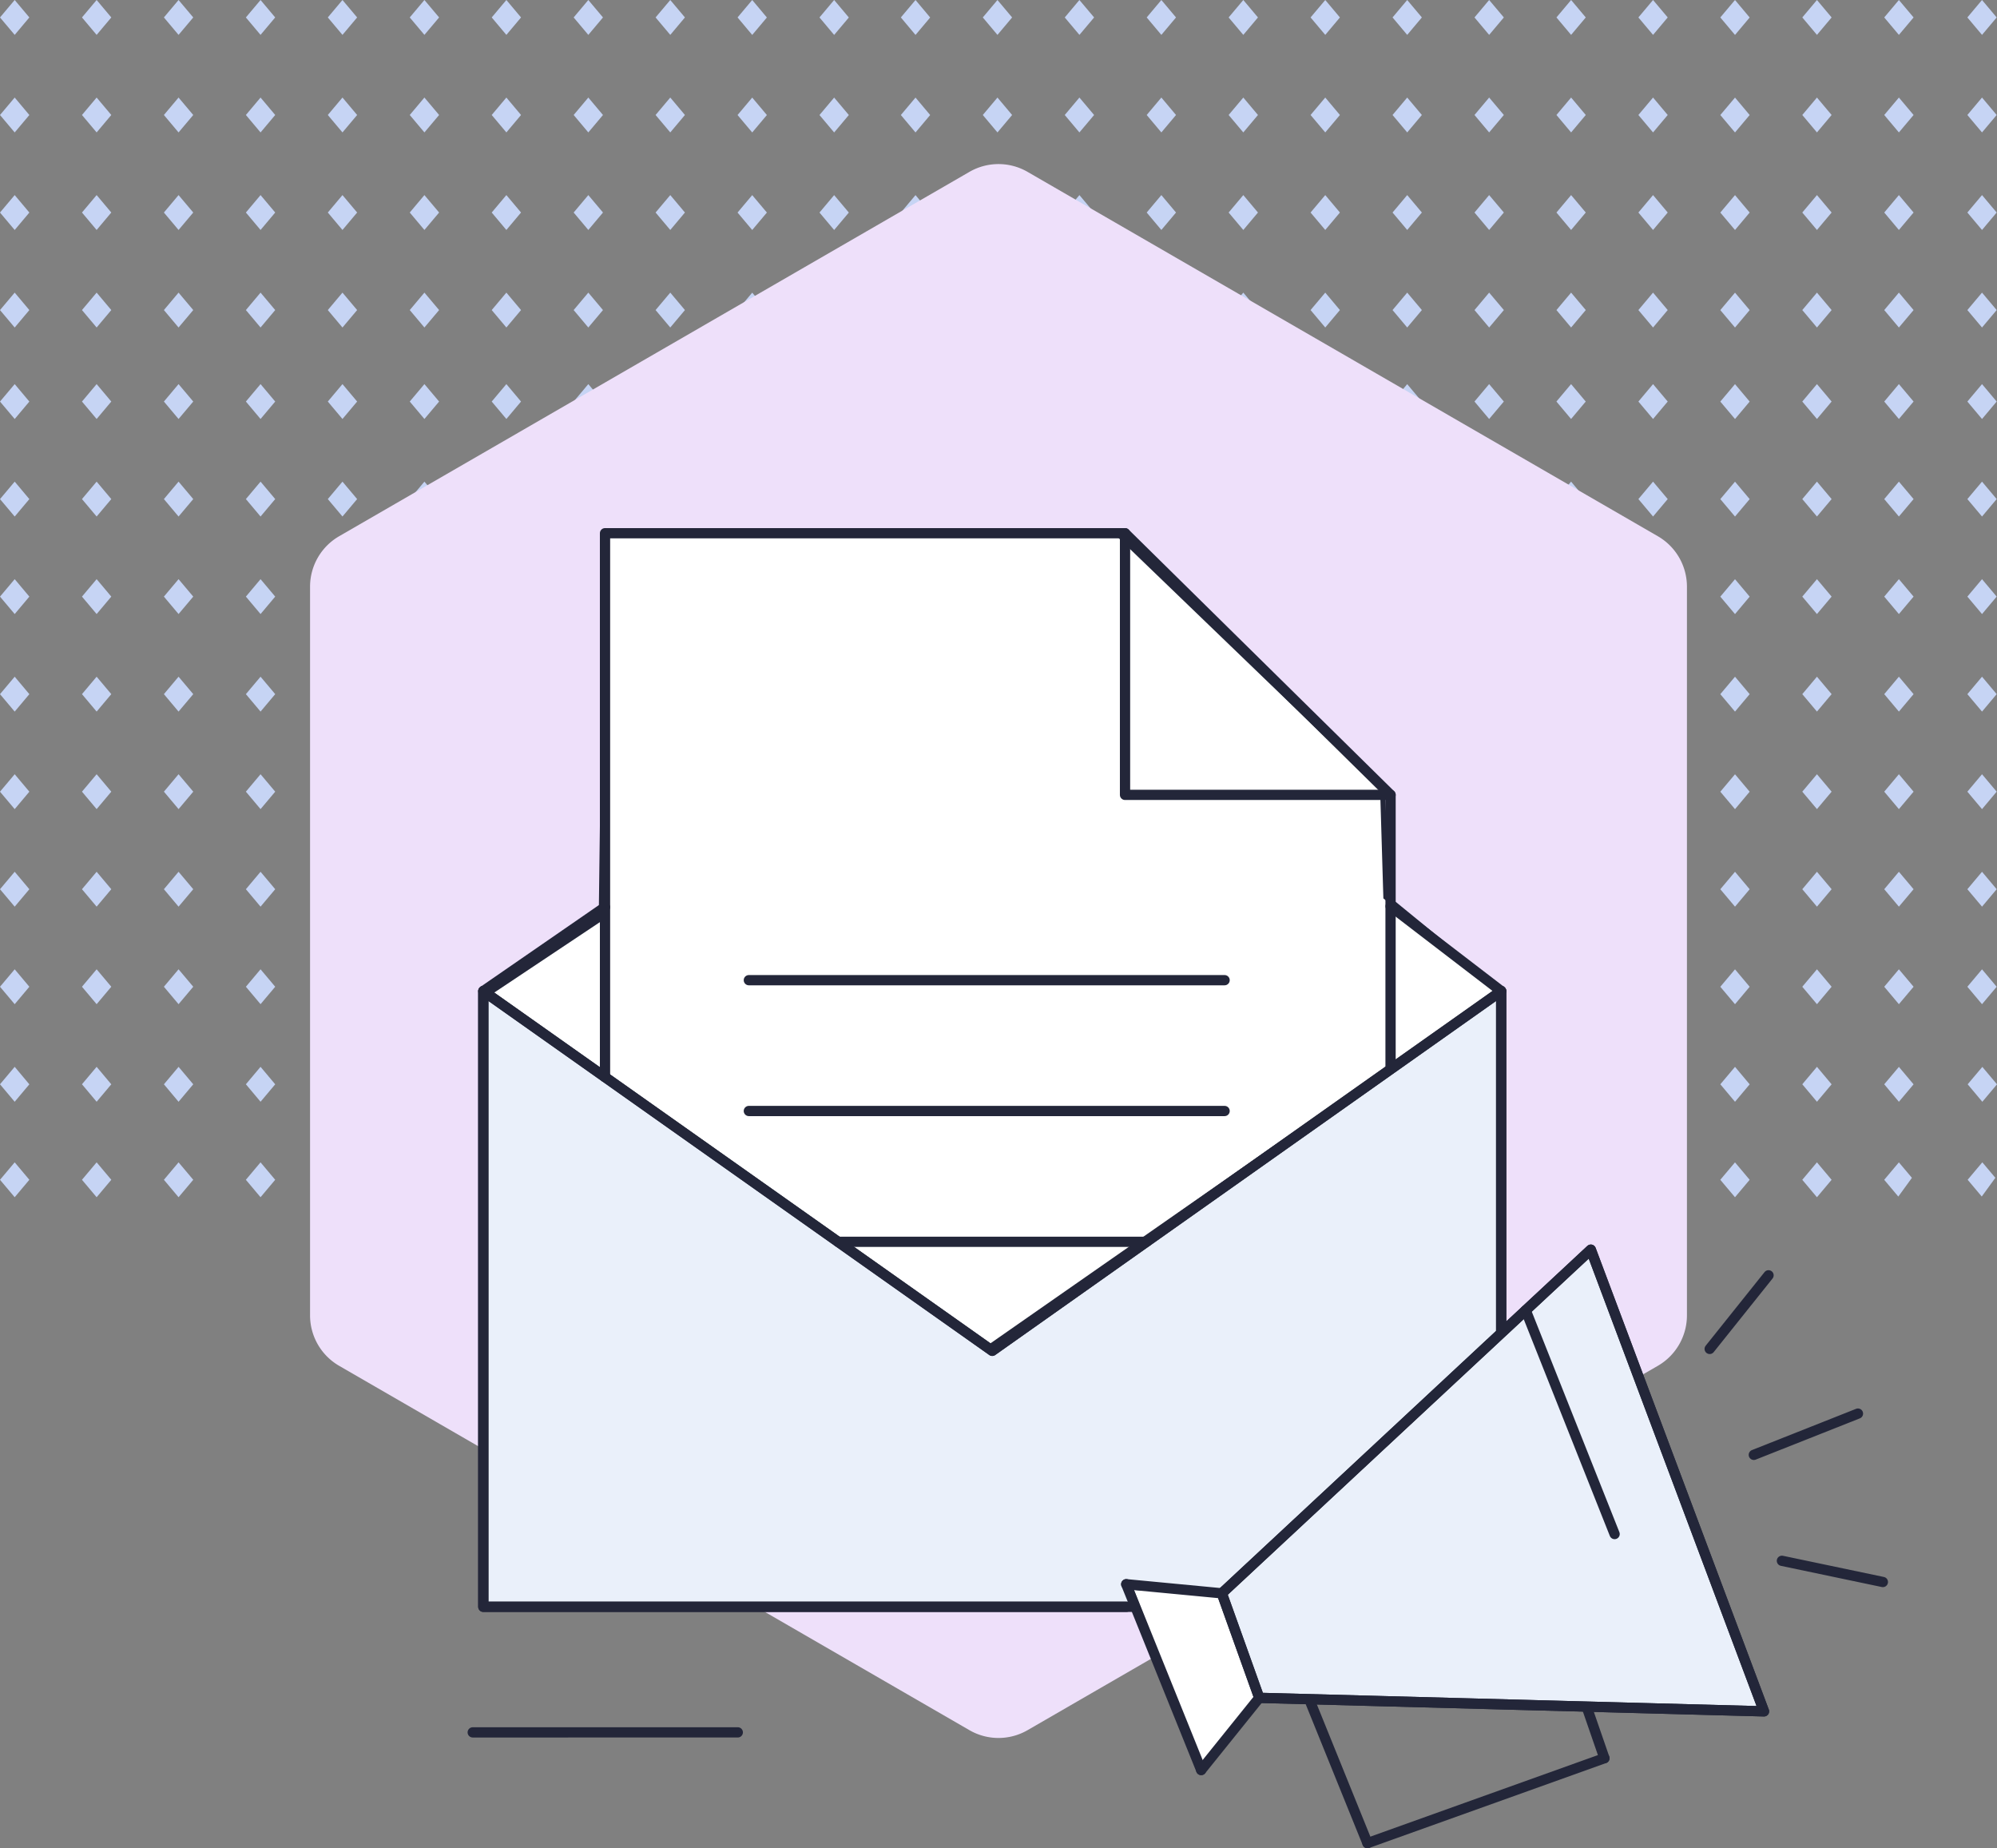 <svg id="Group_7804" data-name="Group 7804" xmlns="http://www.w3.org/2000/svg" xmlns:xlink="http://www.w3.org/1999/xlink" width="389.361" height="360.286" viewBox="0 0 389.361 360.286">
  <rect x="0" y="0" width="389.361" height="360.286" fill="#808080" stroke="none"/>
  <defs>
    <clipPath id="clip-path">
      <rect id="Rectangle_6331" data-name="Rectangle 6331" width="389.361" height="360.286" fill="none"/>
    </clipPath>
  </defs>
  <g id="Group_7803" data-name="Group 7803" clip-path="url(#clip-path)">
    <path id="Path_128239" data-name="Path 128239" d="M178.5,63.848l2.859-3.4-2.859-3.4-2.858,3.4Zm0-19.014,2.859-3.4-2.859-3.4-2.858,3.4Zm0-19.012,2.859-3.4-2.859-3.4-2.858,3.4Zm0-19.012,2.859-3.4L178.5,0l-2.858,3.4Zm15.977,50.231-2.858,3.4,2.858,3.4,2.859-3.4Zm0-19.013-2.858,3.4,2.858,3.4,2.859-3.4Zm0-19.013-2.858,3.4,2.858,3.4,2.859-3.4Zm0-19.015-2.858,3.4,2.858,3.4,2.859-3.4Zm15.979,57.041-2.859,3.4,2.859,3.4,2.864-3.4Zm0-19.013-2.859,3.4,2.859,3.4,2.864-3.4Zm0-19.013-2.859,3.4,2.859,3.4,2.864-3.4Zm0-19.015L207.6,3.4l2.859,3.4,2.864-3.4Zm15.977,57.041-2.859,3.4,2.859,3.4,2.858-3.4Zm0-19.013-2.859,3.4,2.859,3.4,2.858-3.4Zm0-19.013-2.859,3.4,2.859,3.4,2.858-3.4Zm0-19.015-2.859,3.4,2.859,3.4,2.858-3.4Zm15.977,57.041-2.86,3.4,2.86,3.4,2.858-3.4Zm0-19.013-2.86,3.4,2.86,3.4,2.858-3.4Zm0-19.013-2.86,3.4,2.86,3.4,2.858-3.4Zm0-19.015-2.86,3.4,2.86,3.4,2.858-3.4ZM258.39,57.041l-2.864,3.4,2.864,3.4,2.856-3.4Zm0-19.013-2.864,3.4,2.864,3.4,2.859-3.4Zm0-19.013-2.864,3.4,2.864,3.4,2.859-3.4ZM258.39,0l-2.864,3.4,2.864,3.4,2.859-3.4Zm15.977,57.041-2.859,3.4,2.859,3.4,2.859-3.4Zm0-19.013-2.859,3.4,2.859,3.4,2.859-3.4Zm0-19.013-2.859,3.4,2.859,3.4,2.859-3.4Zm0-19.015-2.859,3.4,2.859,3.4,2.859-3.4Zm15.977,57.041-2.855,3.4,2.858,3.4,2.864-3.4Zm0-19.013-2.859,3.4,2.859,3.4,2.864-3.4Zm0-19.013-2.859,3.4,2.859,3.4,2.864-3.4Zm0-19.015-2.859,3.4,2.859,3.4,2.864-3.4Zm15.979,57.041-2.858,3.4,2.858,3.4,2.859-3.4Zm0-19.013-2.858,3.4,2.858,3.4,2.859-3.4Zm0-19.013-2.858,3.4,2.858,3.4,2.859-3.4Zm0-19.015-2.858,3.4,2.858,3.4,2.859-3.4ZM322.3,57.041l-2.858,3.4,2.858,3.4,2.859-3.4Zm0-19.013-2.858,3.4,2.858,3.4,2.859-3.4Zm0-19.013-2.858,3.4,2.858,3.4,2.859-3.4ZM322.3,0l-2.858,3.4,2.858,3.4,2.859-3.4Zm15.979,63.848,2.859-3.4-2.859-3.4-2.864,3.4Zm0-19.014,2.859-3.4-2.859-3.4-2.864,3.4Zm0-19.012,2.859-3.4-2.859-3.4-2.864,3.4Zm0-19.012,2.859-3.4L338.278,0l-2.864,3.4Zm15.978,50.231-2.859,3.4,2.859,3.4,2.858-3.4Zm0-19.013-2.859,3.4,2.859,3.4,2.858-3.4Zm0-19.013-2.859,3.4,2.859,3.4,2.858-3.4Zm0-19.015L351.4,3.4l2.859,3.4,2.858-3.4Zm15.976,57.041-2.858,3.4,2.858,3.4,2.864-3.4Zm0-19.013-2.858,3.4,2.858,3.4,2.864-3.4Zm0-19.013-2.858,3.4,2.858,3.4,2.864-3.4Zm0-19.015-2.858,3.4,2.858,3.4L373.1,3.4ZM386.44,57.041l-2.859,3.4,2.859,3.4,2.858-3.4Zm0-19.013-2.859,3.4,2.859,3.4,2.858-3.4Zm0-19.013-2.859,3.4,2.859,3.4,2.858-3.4ZM386.44,0l-2.859,3.4,2.859,3.4L389.3,3.4ZM2.864,57.041,0,60.444l2.864,3.4,2.859-3.4Zm0-19.013L0,41.432l2.864,3.4,2.859-3.4Zm0-19.013L0,22.419l2.864,3.4,2.859-3.4ZM2.864,0,0,3.4l2.864,3.4L5.723,3.4ZM18.841,57.041l-2.859,3.4,2.859,3.4,2.859-3.4Zm0-19.013-2.859,3.4,2.859,3.4,2.859-3.4Zm0-19.013-2.859,3.4,2.859,3.4,2.859-3.4ZM18.841,0,15.982,3.4l2.859,3.4L21.7,3.4ZM34.814,57.041l-2.858,3.4,2.858,3.4,2.864-3.4Zm0-19.013-2.858,3.4,2.858,3.4,2.864-3.4Zm0-19.013-2.858,3.4,2.858,3.4,2.864-3.4ZM34.814,0,31.956,3.4l2.858,3.4,2.864-3.4ZM50.8,57.041l-2.858,3.4,2.858,3.4,2.859-3.4Zm0-19.013-2.858,3.4,2.858,3.4,2.859-3.4Zm0-19.013-2.858,3.4,2.858,3.4,2.859-3.4ZM50.8,0,47.938,3.4l2.858,3.4,2.859-3.4ZM66.773,57.041l-2.859,3.4,2.859,3.4,2.859-3.4Zm0-19.013-2.859,3.4,2.859,3.4,2.859-3.4Zm0-19.013-2.859,3.4,2.859,3.4,2.859-3.4ZM66.773,0,63.914,3.4l2.859,3.4,2.859-3.4ZM82.75,57.041l-2.859,3.4,2.859,3.4,2.864-3.4Zm0-19.013-2.859,3.4,2.859,3.4,2.864-3.4Zm0-19.013-2.859,3.4,2.859,3.4,2.864-3.4ZM82.75,0,79.891,3.4l2.859,3.4,2.864-3.4ZM98.729,57.041l-2.858,3.4,2.858,3.4,2.859-3.4Zm0-19.013-2.858,3.4,2.858,3.4,2.859-3.4Zm0-19.013-2.858,3.4,2.858,3.4,2.859-3.4ZM98.729,0,95.871,3.4l2.858,3.4,2.859-3.4Zm15.977,57.041-2.86,3.4,2.859,3.4,2.858-3.4Zm0-19.013-2.858,3.4,2.858,3.4,2.859-3.4Zm0-19.013-2.858,3.4,2.858,3.4,2.859-3.4Zm0-19.015-2.858,3.4,2.858,3.4,2.859-3.4Zm15.979,57.041-2.864,3.4,2.864,3.4,2.859-3.4Zm0-19.013-2.864,3.4,2.864,3.4,2.859-3.4Zm0-19.013-2.864,3.4,2.864,3.4,2.859-3.4Zm0-19.015-2.864,3.4,2.864,3.4,2.859-3.4Zm15.977,63.848,2.858-3.4-2.858-3.4-2.859,3.4Zm0-19.014,2.858-3.4-2.858-3.4-2.859,3.4Zm0-19.012,2.858-3.4-2.858-3.4-2.859,3.4Zm0-19.012,2.858-3.4L146.662,0l-2.859,3.4Zm15.974,57.038,2.864-3.4-2.864-3.4-2.859,3.4Zm0-19.014,2.864-3.4-2.864-3.4-2.859,3.4Zm0-19.012,2.864-3.4-2.864-3.4-2.859,3.4Zm0-19.012,2.864-3.4L162.636,0l-2.859,3.4ZM178.5,233.382l2.859-3.4-2.859-3.4-2.858,3.4Zm15.977-6.807-2.858,3.4,2.858,3.4,2.859-3.4Zm15.979,0-2.859,3.4,2.859,3.4,2.864-3.4Zm15.977,0-2.859,3.4,2.859,3.4,2.858-3.4Zm15.977,0-2.86,3.4,2.86,3.4,2.858-3.4Zm15.978,0-2.864,3.4,2.864,3.4,2.859-3.4Zm15.977,0-2.859,3.4,2.859,3.4,2.859-3.4Zm15.977,0-2.859,3.4,2.859,3.4,2.864-3.4Zm15.979,0-2.858,3.4,2.858,3.4,2.859-3.4Zm15.976,0-2.858,3.4,2.858,3.4,2.859-3.4Zm15.979,6.807,2.859-3.4-2.859-3.4-2.864,3.4Zm13.119-3.4,2.859,3.4,2.858-3.4-2.858-3.4Zm18.835-3.4-2.86,3.4,2.747,3.269q1.343-1.812,2.655-3.652Zm-191.73-11.8,2.859-3.4-2.859-3.4-2.858,3.4Zm0-19.017,2.859-3.4-2.859-3.4-2.858,3.4Zm0-19.013,2.859-3.4-2.859-3.4-2.858,3.4Zm0-19.011,2.86-3.4-2.859-3.4-2.859,3.4Zm0-19.016,2.859-3.4-2.859-3.4-2.858,3.4Zm0-19.01,2.859-3.4-2.859-3.4-2.858,3.4Zm0-19.012,2.859-3.4-2.859-3.4-2.858,3.4Zm0-19.012,2.859-3.4-2.859-3.4-2.858,3.4Zm15.977,126.278-2.858,3.4,2.858,3.409,2.859-3.4Zm0-19.011-2.858,3.4,2.858,3.4,2.859-3.4Zm0-19.011-2.858,3.4,2.858,3.4,2.859-3.4Zm0-19.014-2.858,3.4,2.858,3.4,2.86-3.4Zm0-19.012-2.858,3.4,2.858,3.4,2.859-3.4Zm0-19.013-2.858,3.4,2.858,3.4,2.859-3.4Zm0-19.012-2.858,3.4,2.858,3.4,2.859-3.4Zm0-19.012-2.858,3.4,2.858,3.4,2.859-3.4Zm18.838,136.49-2.861-3.4-2.859,3.4,2.861,3.408Zm-2.859-22.416-2.859,3.4,2.859,3.4,2.864-3.4Zm0-19.011-2.859,3.4,2.859,3.4,2.864-3.4Zm0-19.014-2.861,3.4,2.859,3.4,2.864-3.4Zm0-19.012-2.859,3.4,2.859,3.4,2.864-3.4Zm0-19.013-2.859,3.4,2.859,3.4,2.864-3.4Zm0-19.012-2.859,3.4,2.859,3.4,2.864-3.4Zm0-19.012-2.859,3.4,2.859,3.4,2.864-3.4Zm15.977,133.085-2.859,3.4,2.859,3.409,2.858-3.4Zm0-19.011-2.859,3.4,2.859,3.4,2.858-3.4Zm0-19.011-2.859,3.4,2.859,3.4,2.858-3.4Zm0-19.014-2.859,3.4,2.859,3.4,2.859-3.4Zm0-19.012-2.859,3.4,2.859,3.4,2.858-3.4Zm0-19.013-2.859,3.4,2.859,3.4,2.858-3.4Zm0-19.012-2.859,3.4,2.859,3.4,2.858-3.4Zm0-19.012-2.859,3.4,2.859,3.4,2.858-3.4Zm15.977,133.085-2.86,3.4,2.86,3.4,2.858-3.4Zm0-19.011-2.86,3.4,2.86,3.4,2.858-3.4Zm0-19.011-2.86,3.4,2.86,3.4,2.858-3.4Zm0-19.014-2.859,3.4,2.859,3.4,2.858-3.4Zm0-19.012-2.86,3.4,2.86,3.4,2.858-3.4Zm0-19.013-2.86,3.4,2.86,3.4,2.858-3.4Zm0-19.012-2.86,3.4,2.86,3.4,2.858-3.4Zm0-19.012-2.86,3.4,2.86,3.4,2.858-3.4Zm15.979,133.085-2.861,3.4,2.861,3.409,2.859-3.4Zm0-19.011-2.864,3.4,2.864,3.4,2.859-3.4Zm0-19.011-2.864,3.4,2.864,3.4,2.859-3.4Zm0-19.014-2.864,3.4,2.864,3.4,2.856-3.4Zm0-19.012-2.864,3.4,2.864,3.4,2.859-3.4Zm0-19.013-2.864,3.4,2.864,3.4,2.859-3.4Zm0-19.012-2.864,3.4,2.864,3.4,2.859-3.4Zm0-19.012-2.864,3.4,2.864,3.4,2.859-3.4Zm15.977,133.085-2.859,3.4,2.859,3.409,2.859-3.4Zm0-19.011-2.859,3.4,2.859,3.4,2.859-3.4Zm0-19.011-2.859,3.4,2.859,3.4,2.859-3.4Zm0-19.014-2.859,3.4,2.859,3.4,2.859-3.4Zm0-19.012-2.859,3.4,2.859,3.4,2.859-3.4Zm0-19.013-2.859,3.4,2.859,3.4,2.859-3.4Zm0-19.012-2.859,3.4,2.859,3.4,2.859-3.4Zm0-19.012-2.859,3.4,2.859,3.4,2.859-3.4ZM293.2,211.364l-2.861-3.4-2.855,3.4,2.855,3.408Zm-2.861-22.416-2.859,3.4,2.859,3.4,2.864-3.4Zm0-19.011-2.859,3.4,2.859,3.4,2.864-3.4Zm0-19.014-2.855,3.4,2.858,3.4,2.861-3.4Zm0-19.012-2.859,3.4,2.859,3.4,2.864-3.4Zm0-19.013-2.859,3.4,2.859,3.4,2.864-3.4Zm0-19.012-2.859,3.4,2.859,3.4,2.864-3.4Zm0-19.012-2.855,3.4,2.858,3.4,2.864-3.4Zm15.979,133.085-2.858,3.4,2.858,3.409,2.859-3.4Zm0-19.011-2.858,3.4,2.858,3.4,2.859-3.4Zm0-19.011-2.858,3.4,2.858,3.4,2.859-3.4Zm0-19.014-2.858,3.4,2.858,3.4,2.86-3.4Zm0-19.012-2.858,3.4,2.858,3.4,2.859-3.4Zm0-19.013-2.858,3.4,2.858,3.4,2.859-3.4Zm0-19.012-2.858,3.4,2.858,3.4,2.859-3.4Zm0-19.012-2.858,3.4,2.858,3.4,2.859-3.4ZM322.3,207.959l-2.858,3.4,2.858,3.409,2.859-3.4Zm0-19.011-2.858,3.4,2.858,3.4,2.859-3.4Zm0-19.011-2.858,3.4,2.858,3.4,2.859-3.4Zm0-19.014-2.858,3.4,2.858,3.4,2.859-3.4Zm0-19.012-2.858,3.4,2.858,3.4,2.859-3.4Zm0-19.013-2.858,3.4,2.858,3.4,2.859-3.4Zm0-19.012-2.858,3.4,2.858,3.4,2.859-3.4Zm0-19.012-2.858,3.4,2.858,3.4,2.859-3.4Zm13.118,136.49,2.862,3.408,2.858-3.4-2.858-3.408Zm2.861-15.609,2.859-3.4-2.859-3.4-2.864,3.4Zm0-19.013,2.859-3.4-2.859-3.4-2.864,3.4Zm0-19.011,2.859-3.4-2.859-3.4-2.863,3.4Zm0-19.016,2.859-3.4-2.859-3.4-2.864,3.4Zm0-19.01,2.859-3.4-2.859-3.4-2.864,3.4Zm0-19.012,2.859-3.4-2.859-3.4-2.864,3.4Zm0-19.012,2.859-3.4-2.859-3.4-2.864,3.4Zm15.978,126.278-2.859,3.4,2.859,3.409,2.858-3.4Zm0-19.011-2.859,3.4,2.859,3.4,2.858-3.4Zm0-19.011-2.859,3.4,2.859,3.4,2.858-3.4Zm0-19.014-2.859,3.4,2.859,3.4,2.858-3.4Zm0-19.012-2.859,3.4,2.859,3.4,2.858-3.4Zm0-19.013-2.859,3.4,2.859,3.4,2.858-3.4Zm0-19.012-2.859,3.4,2.859,3.4,2.858-3.4Zm0-19.012-2.859,3.4,2.859,3.4,2.858-3.4Zm13.117,136.49,2.859,3.408,2.862-3.4-2.862-3.4Zm2.859-22.416-2.858,3.4,2.858,3.4,2.864-3.4Zm0-19.011-2.858,3.4,2.858,3.4,2.864-3.4Zm0-19.014-2.859,3.4,2.859,3.4,2.864-3.4Zm0-19.012-2.858,3.4,2.858,3.4,2.864-3.4Zm0-19.013-2.858,3.4,2.858,3.4,2.864-3.4Zm0-19.012-2.858,3.4,2.858,3.4,2.864-3.4Zm0-19.012-2.858,3.4,2.858,3.4,2.864-3.4Zm13.349,117.477,2.859,3.4,2.858-3.4-2.858-3.4Zm2.859-22.414-2.859,3.4,2.859,3.4,2.858-3.4Zm0-19.014-2.859,3.4,2.859,3.4,2.858-3.4Zm0-19.012-2.859,3.4,2.859,3.4,2.858-3.4Zm0-19.013-2.859,3.4,2.859,3.4,2.858-3.4Zm0-19.012-2.859,3.4,2.859,3.4,2.858-3.4Zm0-19.012-2.859,3.4,2.859,3.4,2.858-3.4ZM0,229.979l2.864,3.4,2.859-3.4-2.859-3.4Zm15.982,0,2.859,3.4,2.859-3.4-2.859-3.4Zm18.832-3.4-2.858,3.4,2.858,3.4,2.864-3.4Zm15.982,0-2.858,3.4,2.858,3.4,2.859-3.4Zm15.977,0-2.859,3.4,2.859,3.4,2.859-3.4Zm15.977,0-2.859,3.4,2.859,3.4,2.864-3.4Zm15.979,0-2.858,3.4,2.858,3.4,2.859-3.4Zm15.977,0-2.858,3.4,2.858,3.4,2.859-3.4Zm15.979,0-2.864,3.4,2.864,3.4,2.859-3.4Zm15.977,6.807,2.858-3.4-2.858-3.4-2.859,3.4Zm15.974,0,2.864-3.4-2.864-3.4-2.859,3.4ZM2.865,207.959,0,211.363l2.861,3.409,2.859-3.4Zm0-19.011L0,192.351l2.864,3.4,2.859-3.4Zm0-19.011L0,173.34l2.864,3.4,2.859-3.4Zm0-19.014L0,154.326l2.864,3.4,2.86-3.4Zm0-19.012L0,135.314l2.864,3.4,2.859-3.4Zm0-19.013L0,116.3l2.864,3.4,2.859-3.4Zm0-19.012L0,97.291l2.864,3.4,2.859-3.4Zm0-19.012L0,78.278l2.864,3.4,2.859-3.4ZM18.841,207.959l-2.859,3.4,2.859,3.409,2.859-3.4Zm0-19.011-2.859,3.4,2.859,3.4,2.859-3.4Zm0-19.011-2.859,3.4,2.859,3.4,2.859-3.4Zm0-19.014-2.859,3.4,2.859,3.4,2.859-3.4Zm0-19.012-2.859,3.4,2.859,3.4,2.859-3.4Zm0-19.013-2.859,3.4,2.859,3.4,2.859-3.4Zm0-19.012-2.859,3.4,2.859,3.4,2.859-3.4Zm0-19.012-2.859,3.4,2.859,3.4,2.859-3.4Zm18.838,136.49-2.861-3.4-2.859,3.4,2.855,3.408Zm-2.865-22.416-2.858,3.4,2.858,3.4,2.864-3.4Zm0-19.011-2.858,3.4,2.858,3.4,2.864-3.4Zm0-19.014-2.855,3.4,2.859,3.4,2.864-3.4Zm0-19.012-2.858,3.4,2.858,3.4,2.864-3.4Zm0-19.013-2.858,3.4,2.858,3.4,2.864-3.4Zm0-19.012-2.858,3.4,2.858,3.4,2.864-3.4Zm0-19.012-2.858,3.4,2.858,3.4,2.864-3.4ZM50.8,207.959l-2.858,3.4,2.858,3.409,2.859-3.4Zm0-19.011-2.858,3.4,2.858,3.4,2.859-3.4Zm0-19.011-2.858,3.4,2.858,3.4,2.859-3.4Zm0-19.014-2.858,3.4,2.858,3.4,2.86-3.4Zm0-19.012-2.858,3.4,2.858,3.4,2.859-3.4Zm0-19.013-2.858,3.4,2.858,3.4,2.859-3.4Zm0-19.012-2.858,3.4,2.858,3.4,2.859-3.4Zm0-19.012-2.858,3.4,2.858,3.4,2.859-3.4ZM66.773,207.959l-2.859,3.4,2.859,3.409,2.859-3.4Zm0-19.011-2.859,3.4,2.859,3.4,2.859-3.4Zm0-19.011-2.859,3.4,2.859,3.4,2.859-3.4Zm0-19.014-2.859,3.4,2.859,3.4,2.859-3.4Zm0-19.012-2.859,3.4,2.859,3.4,2.859-3.4Zm0-19.013-2.859,3.4,2.859,3.4,2.859-3.4Zm0-19.012-2.859,3.4,2.859,3.4,2.859-3.4Zm0-19.012-2.859,3.4,2.859,3.4,2.859-3.4Zm18.838,136.49-2.861-3.4-2.859,3.4,2.859,3.408ZM82.75,188.948l-2.859,3.4,2.859,3.4,2.864-3.4Zm0-19.011-2.859,3.4,2.859,3.4,2.864-3.4Zm0-19.014-2.86,3.4,2.859,3.4,2.865-3.4Zm0-19.012-2.859,3.4,2.859,3.4,2.864-3.4Zm0-19.013-2.859,3.4,2.859,3.4,2.864-3.4Zm0-19.012-2.859,3.4,2.859,3.4,2.864-3.4Zm0-19.012-2.859,3.4,2.859,3.4,2.864-3.4ZM98.729,207.959l-2.858,3.4,2.858,3.409,2.859-3.4Zm0-19.011-2.858,3.4,2.858,3.4,2.859-3.4Zm0-19.011-2.858,3.4,2.858,3.4,2.859-3.4Zm0-19.014-2.858,3.4,2.858,3.4,2.859-3.4Zm0-19.012-2.858,3.4,2.858,3.4,2.859-3.4Zm0-19.013-2.858,3.4,2.858,3.4,2.859-3.4Zm0-19.012-2.858,3.4,2.858,3.4,2.859-3.4Zm0-19.012-2.858,3.4,2.858,3.4,2.859-3.4Zm15.977,133.085-2.86,3.4,2.86,3.408,2.859-3.4Zm0-19.011-2.858,3.4,2.858,3.4,2.859-3.4Zm0-19.011-2.858,3.4,2.858,3.4,2.859-3.4Zm0-19.014-2.86,3.4,2.859,3.4,2.86-3.4Zm0-19.012-2.858,3.4,2.858,3.4,2.859-3.4Zm0-19.013-2.858,3.4,2.858,3.4,2.859-3.4Zm0-19.012-2.858,3.4,2.858,3.4,2.859-3.4Zm0-19.012-2.86,3.4,2.859,3.4,2.858-3.4Zm15.979,133.085-2.861,3.4,2.861,3.409,2.859-3.4Zm0-19.011-2.864,3.4,2.864,3.4,2.859-3.4Zm0-19.011-2.864,3.4,2.864,3.4,2.859-3.4Zm0-19.014-2.864,3.4,2.864,3.4,2.859-3.4Zm0-19.012-2.864,3.4,2.864,3.4,2.859-3.4Zm0-19.013-2.864,3.4,2.864,3.4,2.859-3.4Zm0-19.012-2.864,3.4,2.864,3.4,2.859-3.4Zm0-19.012-2.864,3.4,2.864,3.4,2.859-3.4Zm15.977,139.9,2.858-3.4-2.858-3.4-2.859,3.4Zm0-19.017,2.858-3.4-2.858-3.4-2.859,3.4Zm0-19.013,2.858-3.4-2.858-3.4-2.859,3.4Zm0-19.011,2.858-3.4-2.858-3.4-2.859,3.4Zm0-19.016,2.858-3.4-2.858-3.4-2.859,3.4Zm0-19.01,2.858-3.4-2.858-3.4-2.859,3.4Zm0-19.012,2.858-3.4-2.858-3.4-2.859,3.4Zm0-19.012,2.858-3.4-2.858-3.4-2.859,3.4Zm15.974,133.091,2.861-3.4-2.861-3.4-2.859,3.4Zm0-19.017,2.864-3.4-2.864-3.4-2.859,3.4Zm0-19.013,2.864-3.4-2.864-3.4-2.859,3.4Zm0-19.011,2.866-3.4-2.863-3.4-2.86,3.4Zm0-19.016,2.864-3.4-2.864-3.4-2.859,3.4Zm0-19.01,2.864-3.4-2.864-3.4-2.859,3.4Zm0-19.012,2.864-3.4-2.864-3.4-2.859,3.4Zm0-19.012,2.864-3.4-2.864-3.4-2.859,3.4ZM386.5,226.574l-2.86,3.4,2.748,3.269q1.341-1.812,2.654-3.652Zm-2.859-15.21,2.86,3.408,2.861-3.4-2.861-3.4Z" fill="#c6d4f4"/>
    <path id="Path_128240" data-name="Path 128240" d="M323.236,104.53,200.349,33.505a11.327,11.327,0,0,0-11.339,0L66.123,104.53a11.355,11.355,0,0,0-5.669,9.831v142.05a11.355,11.355,0,0,0,5.669,9.831L189.01,337.267a11.332,11.332,0,0,0,11.339,0l122.887-71.025a11.355,11.355,0,0,0,5.671-9.831V114.361a11.354,11.354,0,0,0-5.671-9.831" fill="#eee0fa"/>
    <path id="Path_128241" data-name="Path 128241" d="M118.182,104.057l-.944,74.914L94.575,194.079,192.781,262.7l99.78-69.563-22.348-18.256-.63-21.089-51.621-49.733Z" fill="#fff"/>
    <path id="Path_128242" data-name="Path 128242" d="M118.182,104.057l-.944,74.914L94.575,194.079,192.781,262.7l99.78-69.563-22.348-18.256-.63-21.089-51.621-49.733Z" fill="none" stroke="#232639" stroke-miterlimit="10" stroke-width="1"/>
    <path id="Path_128243" data-name="Path 128243" d="M237.232,313.22h.343l52.3-45.466,2.815-2.612V193.2l-69.165,48.879L193.461,263.32,163.4,242.076l-45.44-32.118L94.232,193.2V313.22h143Z" fill="#eaf0fa"/>
    <path id="Path_128244" data-name="Path 128244" d="M237.232,313.22h.343l52.3-45.466,2.815-2.612V193.2l-69.165,48.879L193.461,263.32,163.4,242.076l-45.44-32.118L94.232,193.2V313.22h143Z" fill="none" stroke="#232639" stroke-miterlimit="10" stroke-width="1"/>
    <path id="Path_128245" data-name="Path 128245" d="M237.232,313.22h.343l52.3-45.466,2.815-2.612V193.2l-69.165,48.879L193.461,263.32,163.4,242.076l-45.44-32.118L94.232,193.2V313.22h143Z" fill="none" stroke="#232639" stroke-linecap="round" stroke-linejoin="round" stroke-width="2"/>
    <path id="Path_128246" data-name="Path 128246" d="M292.692,193.195l-99.229,70.126L94.234,193.195" fill="none" stroke="#232639" stroke-linecap="round" stroke-linejoin="round" stroke-width="2"/>
    <path id="Path_128247" data-name="Path 128247" d="M271.128,176.665,292.692,193.2v70.119" fill="none" stroke="#232639" stroke-linecap="round" stroke-linejoin="round" stroke-width="2"/>
    <path id="Path_128248" data-name="Path 128248" d="M117.959,176.826,94.232,193.2V313.221h125.4" fill="none" stroke="#232639" stroke-linecap="round" stroke-linejoin="round" stroke-width="2"/>
    <path id="Path_128249" data-name="Path 128249" d="M271.121,208.07V154.944l-51.771-51-101.388,0V209.961" fill="none" stroke="#232639" stroke-linecap="round" stroke-linejoin="round" stroke-width="2"/>
    <path id="Path_128250" data-name="Path 128250" d="M219.35,103.944v51h51.771" fill="none" stroke="#232639" stroke-linecap="round" stroke-linejoin="round" stroke-width="2"/>
    <line id="Line_6584" data-name="Line 6584" x2="92.757" transform="translate(146.006 191.07)" fill="none" stroke="#232639" stroke-linecap="round" stroke-linejoin="round" stroke-width="2"/>
    <line id="Line_6585" data-name="Line 6585" x2="92.757" transform="translate(146.006 216.57)" fill="none" stroke="#232639" stroke-linecap="round" stroke-linejoin="round" stroke-width="2"/>
    <line id="Line_6586" data-name="Line 6586" x2="60.14" transform="translate(163.394 242.07)" fill="none" stroke="#232639" stroke-linecap="round" stroke-linejoin="round" stroke-width="2"/>
    <line id="Line_6587" data-name="Line 6587" x1="51.68" y2="0.003" transform="translate(92.169 337.695)" fill="none" stroke="#232639" stroke-linecap="round" stroke-linejoin="round" stroke-width="2"/>
    <path id="Path_128251" data-name="Path 128251" d="M238.1,310.426l-17.777-1.051,13.763,35.362,11.278-13.858Z" fill="#fff"/>
    <path id="Path_128252" data-name="Path 128252" d="M238.1,310.426l-17.777-1.051,13.763,35.362,11.278-13.858Z" fill="none" stroke="#232639" stroke-miterlimit="10" stroke-width="1"/>
    <path id="Path_128253" data-name="Path 128253" d="M343.935,333.6l-98.419-2.632-7.292-20.379L310.169,243.6Z" fill="#eaf0fa"/>
    <path id="Path_128254" data-name="Path 128254" d="M343.935,333.6l-98.419-2.632-7.292-20.379L310.169,243.6Z" fill="none" stroke="#232639" stroke-miterlimit="10" stroke-width="1"/>
    <path id="Path_128255" data-name="Path 128255" d="M343.935,333.6l-98.419-2.632-7.292-20.379L310.169,243.6Z" fill="none" stroke="#232639" stroke-linecap="round" stroke-linejoin="round" stroke-width="2"/>
    <line id="Line_6588" data-name="Line 6588" x2="14.612" y2="36.215" transform="translate(219.585 308.82)" fill="none" stroke="#232639" stroke-linecap="round" stroke-linejoin="round" stroke-width="2"/>
    <line id="Line_6589" data-name="Line 6589" x1="11.318" y2="14.064" transform="translate(234.198 330.972)" fill="none" stroke="#232639" stroke-linecap="round" stroke-linejoin="round" stroke-width="2"/>
    <line id="Line_6590" data-name="Line 6590" x1="18.638" y1="1.773" transform="translate(219.586 308.819)" fill="none" stroke="#232639" stroke-linecap="round" stroke-linejoin="round" stroke-width="2"/>
    <line id="Line_6591" data-name="Line 6591" x2="17.332" y2="43.615" transform="translate(297.473 255.422)" fill="none" stroke="#232639" stroke-linecap="round" stroke-linejoin="round" stroke-width="2"/>
    <line id="Line_6592" data-name="Line 6592" x1="11.474" y2="14.348" transform="translate(333.343 248.6)" fill="none" stroke="#232639" stroke-linecap="round" stroke-linejoin="round" stroke-width="2"/>
    <line id="Line_6593" data-name="Line 6593" x1="20.304" y2="8.042" transform="translate(341.948 275.557)" fill="none" stroke="#232639" stroke-linecap="round" stroke-linejoin="round" stroke-width="2"/>
    <line id="Line_6594" data-name="Line 6594" x1="19.683" y1="4.131" transform="translate(347.424 304.254)" fill="none" stroke="#232639" stroke-linecap="round" stroke-linejoin="round" stroke-width="2"/>
    <path id="Path_128256" data-name="Path 128256" d="M343.935,333.6l-98.419-2.632-7.292-20.379L310.169,243.6Z" fill="none" stroke="#232639" stroke-linecap="round" stroke-linejoin="round" stroke-width="2"/>
    <line id="Line_6595" data-name="Line 6595" x2="11.314" y2="27.944" transform="translate(255.304 331.341)" fill="none" stroke="#232639" stroke-linecap="round" stroke-linejoin="round" stroke-width="2"/>
    <line id="Line_6596" data-name="Line 6596" x2="3.37" y2="9.753" transform="translate(309.448 332.98)" fill="none" stroke="#232639" stroke-linecap="round" stroke-linejoin="round" stroke-width="2"/>
    <line id="Line_6597" data-name="Line 6597" y1="16.552" x2="46.197" transform="translate(266.62 342.734)" fill="none" stroke="#232639" stroke-linecap="round" stroke-linejoin="round" stroke-width="2"/>
  </g>
</svg>
